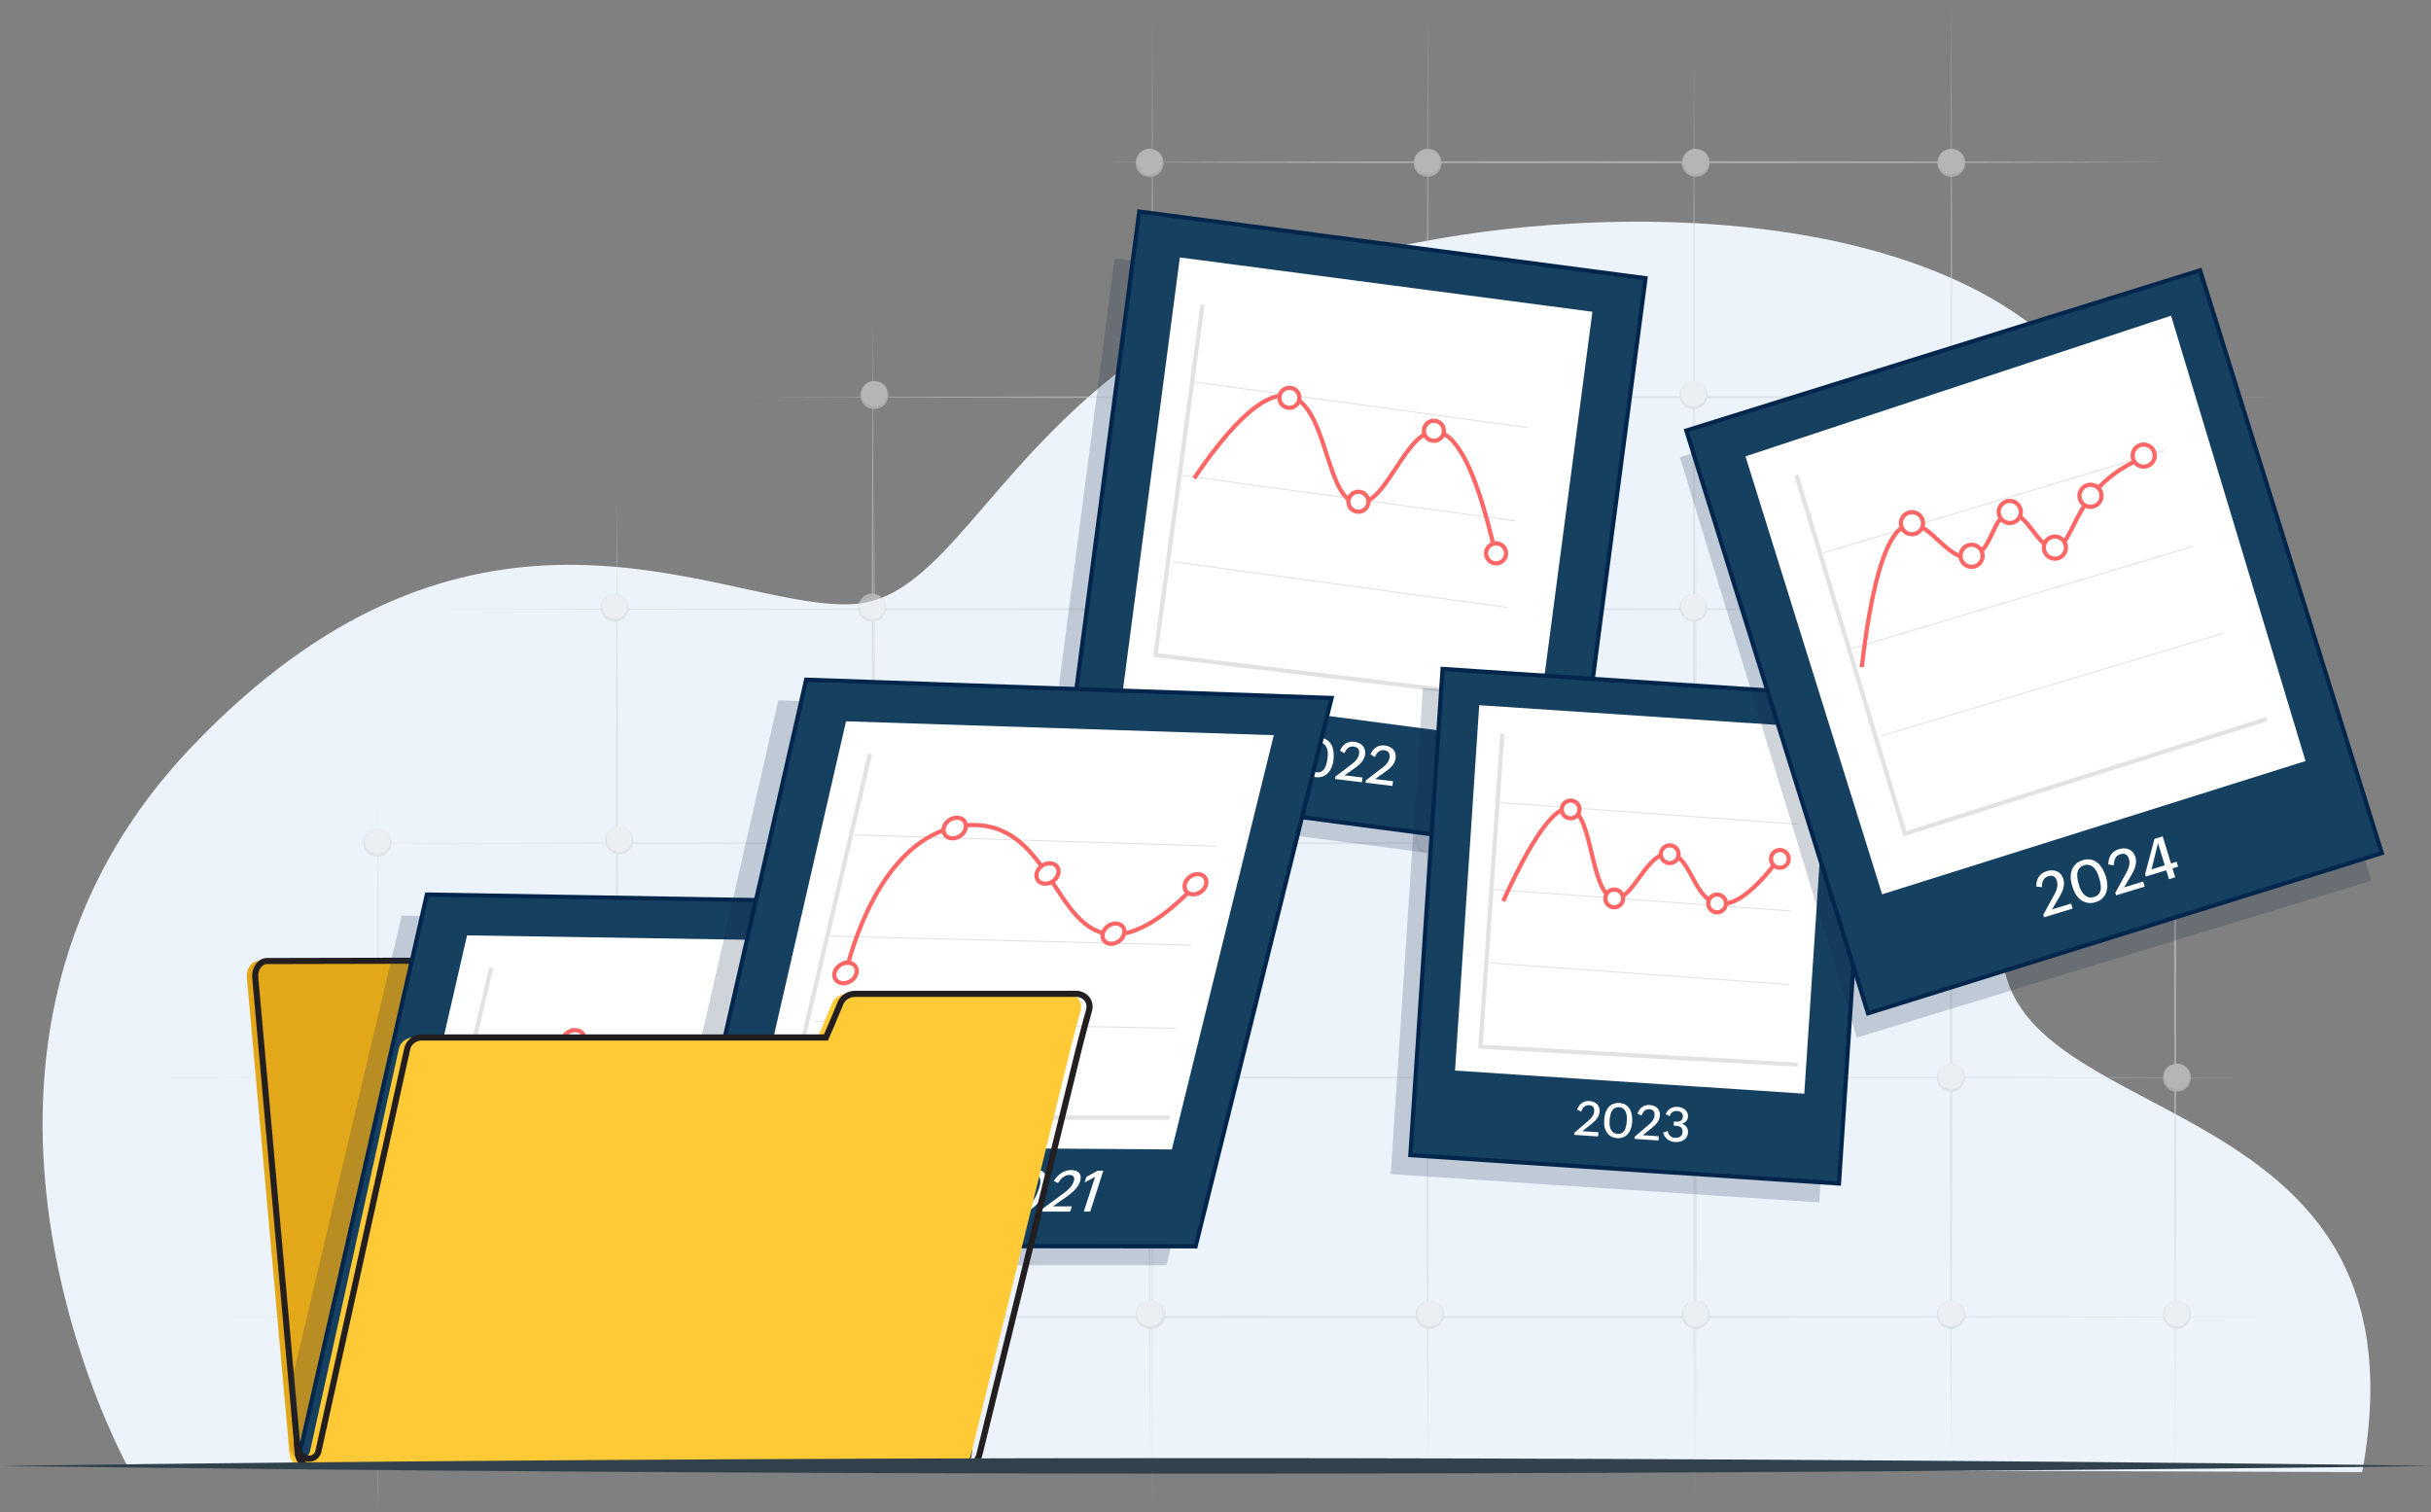 <svg width="598" height="372" viewBox="0 0 598 372" fill="none" xmlns="http://www.w3.org/2000/svg">
<rect x="0" y="0" width="598" height="372" fill="#808080" stroke="none"/>
<path fill-rule="evenodd" clip-rule="evenodd" d="M581.103 361.795C581.082 361.908 581.062 362.022 581.041 362.135L571.948 362.104L431.01 361.63L338.01 361.321H335.175L328.629 361.29L243.546 361.001L108.309 360.548L83.402 360.465L76.784 360.445H74.474H74.103H73.34L47.505 360.352L40.309 360.331H39.526L35.319 360.311H32.433L31.165 360.3C31.165 360.3 31.113 360.197 31 360.001C30.969 359.929 30.918 359.857 30.876 359.764C30.804 359.63 30.722 359.475 30.629 359.29C30.598 359.228 30.567 359.156 30.526 359.094C30.402 358.847 30.258 358.568 30.103 358.249C29.907 357.867 29.691 357.424 29.454 356.929C28.567 355.094 27.381 352.558 26.041 349.403C25.598 348.372 25.144 347.269 24.67 346.104C24.485 345.64 24.299 345.166 24.103 344.682C23.918 344.207 23.732 343.733 23.546 343.249C23.546 343.228 23.536 343.218 23.526 343.197C23.402 342.867 23.268 342.527 23.134 342.176C23 341.826 22.866 341.465 22.732 341.104C22.041 339.238 21.33 337.259 20.629 335.166C20.608 335.115 20.588 335.053 20.577 335.001C20.113 333.63 19.66 332.218 19.196 330.764C18.948 329.96 18.701 329.156 18.454 328.331C18.443 328.28 18.423 328.228 18.412 328.176C18.299 327.805 18.196 327.444 18.082 327.073C17.99 326.764 17.897 326.455 17.814 326.135C17.629 325.486 17.443 324.836 17.258 324.176C17.021 323.331 16.794 322.465 16.567 321.599C16.258 320.414 15.959 319.218 15.66 317.991C15.567 317.62 15.485 317.259 15.392 316.888C15.134 315.785 14.876 314.661 14.629 313.527C14.546 313.166 14.474 312.795 14.392 312.434C14.34 312.207 14.299 311.981 14.247 311.754C13.876 309.96 13.515 308.135 13.185 306.28C12.825 304.228 12.485 302.146 12.185 300.022C11.907 298.063 11.66 296.073 11.443 294.053C11.237 292.146 11.062 290.218 10.918 288.269C10.577 283.713 10.423 279.022 10.495 274.249C10.608 265.939 11.402 257.372 13.113 248.692C13.175 248.372 13.237 248.063 13.299 247.743C13.722 245.682 14.196 243.609 14.722 241.537C15.124 239.96 15.557 238.372 16.031 236.795C16.371 235.651 16.732 234.506 17.103 233.352C17.948 230.754 18.897 228.156 19.938 225.558C20.227 224.836 20.515 224.125 20.825 223.403C26.485 210.012 34.825 196.754 46.701 184.207C46.928 183.97 47.144 183.743 47.371 183.506C53.268 177.331 59.082 171.97 64.835 167.3C65.041 167.125 65.258 166.96 65.464 166.785C128.526 116.104 181.835 150.496 210.113 148.589C215.68 148.218 220.567 145.795 225.371 141.95C234.175 134.919 242.691 123.125 254.577 110.475C272.392 91.506 297.763 70.589 342.99 60.816C398.948 48.723 475.814 52.115 509.072 88.465C529.185 110.455 533.35 144.506 507.258 194.486C505.67 197.527 503.969 200.62 502.165 203.785C500.639 206.434 499.309 208.97 498.175 211.383C495.309 217.455 493.608 222.816 492.887 227.579C491.165 239.042 495.124 247.166 502.206 253.847C504.124 255.651 506.268 257.352 508.598 258.991C508.742 259.094 508.897 259.197 509.041 259.3C517.32 265.032 527.783 269.96 538.216 275.733C543.969 278.919 549.722 282.362 555.093 286.352C560.082 290.053 564.732 294.218 568.763 299.073C571.392 302.238 573.763 305.702 575.763 309.517C575.876 309.733 575.99 309.95 576.103 310.166C578.701 315.249 580.68 320.95 581.856 327.414C581.917 327.743 581.969 328.073 582.031 328.403C583.598 337.795 583.495 348.774 581.134 361.774" fill="#ECF3FA"/>
<g opacity="0.5">
<path d="M214.67 356.032C214.299 266.981 214.299 167.084 214.67 78.032C215.041 167.084 215.041 266.981 214.67 356.032Z" fill="#D0D3D5"/>
<path d="M283.464 370.383C283.113 255.682 283.113 118.991 283.464 4.29C283.814 118.991 283.814 255.682 283.464 370.383Z" fill="#D0D3D5"/>
<path d="M351.186 358.785C350.835 247.713 350.835 115.352 351.186 4.29C351.536 115.362 351.536 247.723 351.186 358.785Z" fill="#D0D3D5"/>
<path d="M416.701 369.249C416.35 258.177 416.35 125.816 416.701 14.754C417.051 125.826 417.051 258.187 416.701 369.249Z" fill="#D0D3D5"/>
<path d="M480.01 354.929C479.66 243.857 479.66 111.496 480.01 0.434C480.361 111.506 480.361 243.867 480.01 354.929Z" fill="#D0D3D5"/>
<path d="M535.072 364.878C534.701 273.001 534.701 169.939 535.072 78.073C535.443 169.95 535.443 273.012 535.072 364.878Z" fill="#D0D3D5"/>
<path d="M102.495 149.888C242.567 149.537 409.485 149.537 549.546 149.888C409.474 150.238 242.557 150.238 102.495 149.888Z" fill="#D0D3D5"/>
<path d="M185.629 97.713C303.969 97.362 444.979 97.362 563.309 97.713C444.969 98.063 303.959 98.063 185.629 97.713Z" fill="#D0D3D5"/>
<path d="M270.144 39.908C355.01 39.537 450.206 39.537 535.072 39.908C450.206 40.28 355.01 40.28 270.144 39.908Z" fill="#D0D3D5"/>
<path d="M78.268 207.414C230.588 207.063 412.103 207.063 564.412 207.414C412.093 207.764 230.577 207.764 78.268 207.414Z" fill="#D0D3D5"/>
<path d="M26 265.063C175.928 264.805 406.278 264.692 554.474 265.063C406.918 265.434 175.237 265.321 26 265.063Z" fill="#D0D3D5"/>
<path d="M45.794 323.97C209.144 323.62 403.804 323.62 567.134 323.97C403.783 324.321 209.124 324.321 45.794 323.97Z" fill="#D0D3D5"/>
<path d="M151.773 359.372C151.402 283.362 151.402 198.094 151.773 122.084C152.144 198.094 152.144 283.362 151.773 359.372Z" fill="#D0D3D5"/>
<path d="M93 371.486C92.629 315.754 92.629 253.238 93 197.506C93.371 253.238 93.371 315.754 93 371.486Z" fill="#D0D3D5"/>
<path d="M92.856 268.249C94.678 268.249 96.155 266.772 96.155 264.95C96.155 263.128 94.678 261.651 92.856 261.651C91.034 261.651 89.557 263.128 89.557 264.95C89.557 266.772 91.034 268.249 92.856 268.249Z" fill="#E9E9E9"/>
<path d="M92.856 261.651C97.381 261.764 97.464 268.403 92.856 268.558C88.237 268.403 88.33 261.764 92.856 261.651ZM92.856 261.651C88.639 261.795 88.732 267.857 92.856 267.96C96.979 267.857 97.072 261.805 92.856 261.651Z" fill="#D0D3D5"/>
<path d="M152.32 209.888C154.141 209.888 155.618 208.411 155.618 206.589C155.618 204.767 154.141 203.29 152.32 203.29C150.498 203.29 149.021 204.767 149.021 206.589C149.021 208.411 150.498 209.888 152.32 209.888Z" fill="#E9E9E9"/>
<path d="M152.32 203.29C156.845 203.403 156.928 210.043 152.32 210.197C147.701 210.043 147.794 203.403 152.32 203.29ZM152.32 203.29C148.103 203.434 148.196 209.496 152.32 209.599C156.443 209.496 156.536 203.445 152.32 203.29Z" fill="#D0D3D5"/>
<path d="M92.856 210.445C94.678 210.445 96.155 208.968 96.155 207.146C96.155 205.324 94.678 203.847 92.856 203.847C91.034 203.847 89.557 205.324 89.557 207.146C89.557 208.968 91.034 210.445 92.856 210.445Z" fill="#E9E9E9"/>
<path d="M92.856 203.836C97.381 203.95 97.464 210.589 92.856 210.744C88.237 210.589 88.33 203.95 92.856 203.836ZM92.856 203.836C88.639 203.981 88.732 210.043 92.856 210.146C96.979 210.043 97.072 203.991 92.856 203.836Z" fill="#D0D3D5"/>
<path d="M151.216 152.63C153.038 152.63 154.515 151.153 154.515 149.331C154.515 147.509 153.038 146.032 151.216 146.032C149.395 146.032 147.918 147.509 147.918 149.331C147.918 151.153 149.395 152.63 151.216 152.63Z" fill="#E9E9E9"/>
<path d="M151.216 146.032C155.742 146.146 155.825 152.785 151.216 152.939C146.598 152.785 146.691 146.146 151.216 146.032ZM151.216 146.032C147 146.177 147.093 152.238 151.216 152.341C155.34 152.238 155.433 146.187 151.216 146.032Z" fill="#D0D3D5"/>
<path d="M215.082 100.331C216.904 100.331 218.381 98.854 218.381 97.032C218.381 95.21 216.904 93.733 215.082 93.733C213.26 93.733 211.783 95.21 211.783 97.032C211.783 98.854 213.26 100.331 215.082 100.331Z" fill="#E9E9E9"/>
<path d="M215.082 93.723C219.608 93.836 219.691 100.475 215.082 100.63C210.464 100.475 210.557 93.836 215.082 93.723ZM215.082 93.723C210.866 93.867 210.959 99.929 215.082 100.032C219.206 99.929 219.299 93.877 215.082 93.723Z" fill="#D0D3D5"/>
<path d="M151.773 268.249C153.595 268.249 155.072 266.772 155.072 264.95C155.072 263.128 153.595 261.651 151.773 261.651C149.951 261.651 148.474 263.128 148.474 264.95C148.474 266.772 149.951 268.249 151.773 268.249Z" fill="#E9E9E9"/>
<path d="M151.773 261.651C156.299 261.764 156.381 268.403 151.773 268.558C147.155 268.403 147.247 261.764 151.773 261.651ZM151.773 261.651C147.557 261.795 147.649 267.857 151.773 267.96C155.897 267.857 155.99 261.805 151.773 261.651Z" fill="#D0D3D5"/>
<path d="M215.082 327.156C216.904 327.156 218.381 325.679 218.381 323.857C218.381 322.035 216.904 320.558 215.082 320.558C213.26 320.558 211.783 322.035 211.783 323.857C211.783 325.679 213.26 327.156 215.082 327.156Z" fill="#E9E9E9"/>
<path d="M215.082 320.558C219.608 320.671 219.691 327.311 215.082 327.465C210.464 327.311 210.557 320.671 215.082 320.558ZM215.082 320.558C210.866 320.702 210.959 326.764 215.082 326.867C219.206 326.764 219.299 320.713 215.082 320.558Z" fill="#D0D3D5"/>
<path d="M283.35 326.609C285.172 326.609 286.649 325.132 286.649 323.311C286.649 321.489 285.172 320.012 283.35 320.012C281.528 320.012 280.051 321.489 280.051 323.311C280.051 325.132 281.528 326.609 283.35 326.609Z" fill="#E9E9E9"/>
<path d="M283.351 320.001C287.876 320.115 287.959 326.754 283.351 326.908C278.732 326.754 278.825 320.115 283.351 320.001ZM283.351 320.001C279.134 320.146 279.227 326.207 283.351 326.311C287.474 326.207 287.567 320.156 283.351 320.001Z" fill="#D0D3D5"/>
<path d="M351.619 326.609C353.441 326.609 354.917 325.132 354.917 323.311C354.917 321.489 353.441 320.012 351.619 320.012C349.797 320.012 348.32 321.489 348.32 323.311C348.32 325.132 349.797 326.609 351.619 326.609Z" fill="#E9E9E9"/>
<path d="M351.619 320.001C356.144 320.115 356.227 326.754 351.619 326.908C347 326.754 347.093 320.115 351.619 320.001ZM351.619 320.001C347.402 320.146 347.495 326.207 351.619 326.311C355.742 326.207 355.835 320.156 351.619 320.001Z" fill="#D0D3D5"/>
<path d="M417.144 326.609C418.966 326.609 420.443 325.132 420.443 323.311C420.443 321.489 418.966 320.012 417.144 320.012C415.322 320.012 413.845 321.489 413.845 323.311C413.845 325.132 415.322 326.609 417.144 326.609Z" fill="#E9E9E9"/>
<path d="M417.144 320.001C421.67 320.115 421.753 326.754 417.144 326.908C412.526 326.754 412.619 320.115 417.144 320.001ZM417.144 320.001C412.928 320.146 413.021 326.207 417.144 326.311C421.268 326.207 421.361 320.156 417.144 320.001Z" fill="#D0D3D5"/>
<path d="M479.907 326.609C481.729 326.609 483.206 325.132 483.206 323.311C483.206 321.489 481.729 320.012 479.907 320.012C478.085 320.012 476.608 321.489 476.608 323.311C476.608 325.132 478.085 326.609 479.907 326.609Z" fill="#E9E9E9"/>
<path d="M479.907 320.001C484.433 320.115 484.515 326.754 479.907 326.908C475.289 326.754 475.381 320.115 479.907 320.001ZM479.907 320.001C475.691 320.146 475.783 326.207 479.907 326.311C484.031 326.207 484.124 320.156 479.907 320.001Z" fill="#D0D3D5"/>
<path d="M535.505 268.249C537.327 268.249 538.804 266.772 538.804 264.95C538.804 263.128 537.327 261.651 535.505 261.651C533.683 261.651 532.206 263.128 532.206 264.95C532.206 266.772 533.683 268.249 535.505 268.249Z" fill="#E9E9E9"/>
<path d="M535.505 261.651C540.031 261.764 540.113 268.403 535.505 268.558C530.887 268.403 530.979 261.764 535.505 261.651ZM535.505 261.651C531.289 261.795 531.381 267.857 535.505 267.96C539.629 267.857 539.722 261.805 535.505 261.651Z" fill="#D0D3D5"/>
<path d="M535.505 326.609C537.327 326.609 538.804 325.132 538.804 323.311C538.804 321.489 537.327 320.012 535.505 320.012C533.683 320.012 532.206 321.489 532.206 323.311C532.206 325.132 533.683 326.609 535.505 326.609Z" fill="#E9E9E9"/>
<path d="M535.505 320.001C540.031 320.115 540.113 326.754 535.505 326.908C530.887 326.754 530.979 320.115 535.505 320.001ZM535.505 320.001C531.289 320.146 531.381 326.207 535.505 326.311C539.629 326.207 539.722 320.156 535.505 320.001Z" fill="#D0D3D5"/>
<path d="M535.072 210.352C536.894 210.352 538.371 208.875 538.371 207.053C538.371 205.231 536.894 203.754 535.072 203.754C533.25 203.754 531.773 205.231 531.773 207.053C531.773 208.875 533.25 210.352 535.072 210.352Z" fill="#E9E9E9"/>
<path d="M535.072 203.754C539.598 203.867 539.68 210.506 535.072 210.661C530.453 210.506 530.546 203.867 535.072 203.754ZM535.072 203.754C530.856 203.898 530.948 209.96 535.072 210.063C539.196 209.96 539.289 203.908 535.072 203.754Z" fill="#D0D3D5"/>
<path d="M535.505 153.187C537.327 153.187 538.804 151.71 538.804 149.888C538.804 148.066 537.327 146.589 535.505 146.589C533.683 146.589 532.206 148.066 532.206 149.888C532.206 151.71 533.683 153.187 535.505 153.187Z" fill="#E9E9E9"/>
<path d="M535.505 146.579C540.031 146.692 540.113 153.331 535.505 153.486C530.887 153.331 530.979 146.692 535.505 146.579ZM535.505 146.579C531.289 146.723 531.381 152.785 535.505 152.888C539.629 152.785 539.722 146.733 535.505 146.579Z" fill="#D0D3D5"/>
<path d="M535.505 101.434C537.327 101.434 538.804 99.957 538.804 98.135C538.804 96.313 537.327 94.836 535.505 94.836C533.683 94.836 532.206 96.313 532.206 98.135C532.206 99.957 533.683 101.434 535.505 101.434Z" fill="#E9E9E9"/>
<path d="M535.505 94.826C540.031 94.939 540.113 101.579 535.505 101.733C530.887 101.579 530.979 94.939 535.505 94.826ZM535.505 94.826C531.289 94.97 531.381 101.032 535.505 101.135C539.629 101.032 539.722 94.981 535.505 94.826Z" fill="#D0D3D5"/>
<path d="M480.464 100.331C482.286 100.331 483.763 98.854 483.763 97.032C483.763 95.21 482.286 93.733 480.464 93.733C478.642 93.733 477.165 95.21 477.165 97.032C477.165 98.854 478.642 100.331 480.464 100.331Z" fill="#E9E9E9"/>
<path d="M480.464 93.723C484.99 93.836 485.072 100.475 480.464 100.63C475.845 100.475 475.938 93.836 480.464 93.723ZM480.464 93.723C476.247 93.867 476.34 99.929 480.464 100.032C484.588 99.929 484.68 93.877 480.464 93.723Z" fill="#D0D3D5"/>
<path d="M416.588 100.331C418.41 100.331 419.887 98.854 419.887 97.032C419.887 95.21 418.41 93.733 416.588 93.733C414.766 93.733 413.289 95.21 413.289 97.032C413.289 98.854 414.766 100.331 416.588 100.331Z" fill="#E9E9E9"/>
<path d="M416.588 93.723C421.113 93.836 421.196 100.475 416.588 100.63C411.969 100.475 412.062 93.836 416.588 93.723ZM416.588 93.723C412.371 93.867 412.464 99.929 416.588 100.032C420.711 99.929 420.804 93.877 416.588 93.723Z" fill="#D0D3D5"/>
<path d="M351.732 101.434C353.554 101.434 355.031 99.957 355.031 98.135C355.031 96.313 353.554 94.836 351.732 94.836C349.91 94.836 348.433 96.313 348.433 98.135C348.433 99.957 349.91 101.434 351.732 101.434Z" fill="#E9E9E9"/>
<path d="M351.732 94.826C356.258 94.939 356.34 101.579 351.732 101.733C347.113 101.579 347.206 94.939 351.732 94.826ZM351.732 94.826C347.515 94.97 347.608 101.032 351.732 101.135C355.856 101.032 355.948 94.981 351.732 94.826Z" fill="#D0D3D5"/>
<path d="M282.804 101.434C284.626 101.434 286.103 99.957 286.103 98.135C286.103 96.313 284.626 94.836 282.804 94.836C280.982 94.836 279.505 96.313 279.505 98.135C279.505 99.957 280.982 101.434 282.804 101.434Z" fill="#E9E9E9"/>
<path d="M282.804 94.826C287.33 94.939 287.412 101.579 282.804 101.733C278.186 101.579 278.278 94.939 282.804 94.826ZM282.804 94.826C278.588 94.97 278.68 101.032 282.804 101.135C286.928 101.032 287.021 94.981 282.804 94.826Z" fill="#D0D3D5"/>
<path d="M282.804 43.207C284.626 43.207 286.103 41.73 286.103 39.908C286.103 38.087 284.626 36.609 282.804 36.609C280.982 36.609 279.505 38.087 279.505 39.908C279.505 41.73 280.982 43.207 282.804 43.207Z" fill="#E9E9E9"/>
<path d="M282.804 36.599C287.33 36.713 287.412 43.352 282.804 43.506C278.186 43.352 278.278 36.713 282.804 36.599ZM282.804 36.599C278.588 36.743 278.68 42.805 282.804 42.908C286.928 42.805 287.021 36.754 282.804 36.599Z" fill="#D0D3D5"/>
<path d="M351.185 43.207C353.007 43.207 354.484 41.73 354.484 39.908C354.484 38.087 353.007 36.609 351.185 36.609C349.363 36.609 347.886 38.087 347.886 39.908C347.886 41.73 349.363 43.207 351.185 43.207Z" fill="#E9E9E9"/>
<path d="M351.185 36.599C355.711 36.713 355.794 43.352 351.185 43.506C346.567 43.352 346.66 36.713 351.185 36.599ZM351.185 36.599C346.969 36.743 347.062 42.805 351.185 42.908C355.309 42.805 355.402 36.754 351.185 36.599Z" fill="#D0D3D5"/>
<path d="M417.144 43.207C418.966 43.207 420.443 41.73 420.443 39.908C420.443 38.087 418.966 36.609 417.144 36.609C415.322 36.609 413.845 38.087 413.845 39.908C413.845 41.73 415.322 43.207 417.144 43.207Z" fill="#E9E9E9"/>
<path d="M417.144 36.599C421.67 36.713 421.753 43.352 417.144 43.506C412.526 43.352 412.619 36.713 417.144 36.599ZM417.144 36.599C412.928 36.743 413.021 42.805 417.144 42.908C421.268 42.805 421.361 36.754 417.144 36.599Z" fill="#D0D3D5"/>
<path d="M480.01 43.207C481.832 43.207 483.309 41.73 483.309 39.908C483.309 38.087 481.832 36.609 480.01 36.609C478.188 36.609 476.711 38.087 476.711 39.908C476.711 41.73 478.188 43.207 480.01 43.207Z" fill="#E9E9E9"/>
<path d="M480.01 36.599C484.536 36.713 484.619 43.352 480.01 43.506C475.392 43.352 475.484 36.713 480.01 36.599ZM480.01 36.599C475.794 36.743 475.887 42.805 480.01 42.908C484.134 42.805 484.227 36.754 480.01 36.599Z" fill="#D0D3D5"/>
<path d="M151.773 326.609C153.595 326.609 155.072 325.132 155.072 323.311C155.072 321.489 153.595 320.012 151.773 320.012C149.951 320.012 148.474 321.489 148.474 323.311C148.474 325.132 149.951 326.609 151.773 326.609Z" fill="#E9E9E9"/>
<path d="M151.773 320.001C156.299 320.115 156.381 326.754 151.773 326.908C147.155 326.754 147.247 320.115 151.773 320.001ZM151.773 320.001C147.557 320.146 147.649 326.207 151.773 326.311C155.897 326.207 155.99 320.156 151.773 320.001Z" fill="#D0D3D5"/>
<path d="M215.082 359.372C214.711 283.362 214.711 198.094 215.082 122.084C215.454 198.094 215.454 283.362 215.082 359.372Z" fill="#D0D3D5"/>
<path d="M215.639 209.888C217.461 209.888 218.938 208.411 218.938 206.589C218.938 204.767 217.461 203.29 215.639 203.29C213.817 203.29 212.34 204.767 212.34 206.589C212.34 208.411 213.817 209.888 215.639 209.888Z" fill="#E9E9E9"/>
<path d="M215.639 203.29C220.165 203.403 220.247 210.043 215.639 210.197C211.021 210.043 211.113 203.403 215.639 203.29ZM215.639 203.29C211.423 203.434 211.515 209.496 215.639 209.599C219.763 209.496 219.856 203.445 215.639 203.29Z" fill="#D0D3D5"/>
<path d="M214.536 152.63C216.358 152.63 217.835 151.153 217.835 149.331C217.835 147.509 216.358 146.032 214.536 146.032C212.714 146.032 211.237 147.509 211.237 149.331C211.237 151.153 212.714 152.63 214.536 152.63Z" fill="#E9E9E9"/>
<path d="M214.536 146.032C219.062 146.146 219.144 152.785 214.536 152.939C209.917 152.785 210.01 146.146 214.536 146.032ZM214.536 146.032C210.32 146.177 210.412 152.238 214.536 152.341C218.66 152.238 218.753 146.187 214.536 146.032Z" fill="#D0D3D5"/>
<path d="M215.082 268.249C216.904 268.249 218.381 266.772 218.381 264.95C218.381 263.128 216.904 261.651 215.082 261.651C213.26 261.651 211.783 263.128 211.783 264.95C211.783 266.772 213.26 268.249 215.082 268.249Z" fill="#E9E9E9"/>
<path d="M215.082 261.651C219.608 261.764 219.691 268.403 215.082 268.558C210.464 268.403 210.557 261.764 215.082 261.651ZM215.082 261.651C210.866 261.795 210.959 267.857 215.082 267.96C219.206 267.857 219.299 261.805 215.082 261.651Z" fill="#D0D3D5"/>
<path d="M215.082 326.609C216.904 326.609 218.381 325.132 218.381 323.311C218.381 321.489 216.904 320.012 215.082 320.012C213.26 320.012 211.783 321.489 211.783 323.311C211.783 325.132 213.26 326.609 215.082 326.609Z" fill="#E9E9E9"/>
<path d="M215.082 320.001C219.608 320.115 219.691 326.754 215.082 326.908C210.464 326.754 210.557 320.115 215.082 320.001ZM215.082 320.001C210.866 320.146 210.959 326.207 215.082 326.311C219.206 326.207 219.299 320.156 215.082 320.001Z" fill="#D0D3D5"/>
<path d="M282.804 359.372C282.433 283.362 282.433 198.094 282.804 122.084C283.175 198.094 283.175 283.362 282.804 359.372Z" fill="#D0D3D5"/>
<path d="M283.361 209.888C285.183 209.888 286.66 208.411 286.66 206.589C286.66 204.767 285.183 203.29 283.361 203.29C281.539 203.29 280.062 204.767 280.062 206.589C280.062 208.411 281.539 209.888 283.361 209.888Z" fill="#E9E9E9"/>
<path d="M283.361 203.29C287.887 203.403 287.969 210.043 283.361 210.197C278.742 210.043 278.835 203.403 283.361 203.29ZM283.361 203.29C279.144 203.434 279.237 209.496 283.361 209.599C287.484 209.496 287.577 203.445 283.361 203.29Z" fill="#D0D3D5"/>
<path d="M282.258 152.63C284.08 152.63 285.557 151.153 285.557 149.331C285.557 147.509 284.08 146.032 282.258 146.032C280.436 146.032 278.959 147.509 278.959 149.331C278.959 151.153 280.436 152.63 282.258 152.63Z" fill="#E9E9E9"/>
<path d="M282.258 146.032C286.783 146.146 286.866 152.785 282.258 152.939C277.639 152.785 277.732 146.146 282.258 146.032ZM282.258 146.032C278.041 146.177 278.134 152.238 282.258 152.341C286.381 152.238 286.474 146.187 282.258 146.032Z" fill="#D0D3D5"/>
<path d="M282.804 268.249C284.626 268.249 286.103 266.772 286.103 264.95C286.103 263.128 284.626 261.651 282.804 261.651C280.982 261.651 279.505 263.128 279.505 264.95C279.505 266.772 280.982 268.249 282.804 268.249Z" fill="#E9E9E9"/>
<path d="M282.804 261.651C287.33 261.764 287.412 268.403 282.804 268.558C278.186 268.403 278.278 261.764 282.804 261.651ZM282.804 261.651C278.588 261.795 278.68 267.857 282.804 267.96C286.928 267.857 287.021 261.805 282.804 261.651Z" fill="#D0D3D5"/>
<path d="M282.804 326.609C284.626 326.609 286.103 325.132 286.103 323.311C286.103 321.489 284.626 320.012 282.804 320.012C280.982 320.012 279.505 321.489 279.505 323.311C279.505 325.132 280.982 326.609 282.804 326.609Z" fill="#E9E9E9"/>
<path d="M282.804 320.001C287.33 320.115 287.412 326.754 282.804 326.908C278.186 326.754 278.278 320.115 282.804 320.001ZM282.804 320.001C278.588 320.146 278.68 326.207 282.804 326.311C286.928 326.207 287.021 320.156 282.804 320.001Z" fill="#D0D3D5"/>
<path d="M351.186 359.372C350.814 283.362 350.814 198.094 351.186 122.084C351.557 198.094 351.557 283.362 351.186 359.372Z" fill="#D0D3D5"/>
<path d="M351.732 209.888C353.554 209.888 355.031 208.411 355.031 206.589C355.031 204.767 353.554 203.29 351.732 203.29C349.91 203.29 348.433 204.767 348.433 206.589C348.433 208.411 349.91 209.888 351.732 209.888Z" fill="#E9E9E9"/>
<path d="M351.732 203.29C356.258 203.403 356.34 210.043 351.732 210.197C347.113 210.043 347.206 203.403 351.732 203.29ZM351.732 203.29C347.515 203.434 347.608 209.496 351.732 209.599C355.856 209.496 355.948 203.445 351.732 203.29Z" fill="#D0D3D5"/>
<path d="M351.732 152.63C353.554 152.63 355.031 151.153 355.031 149.331C355.031 147.509 353.554 146.032 351.732 146.032C349.91 146.032 348.433 147.509 348.433 149.331C348.433 151.153 349.91 152.63 351.732 152.63Z" fill="#E9E9E9"/>
<path d="M351.732 146.032C356.258 146.146 356.34 152.785 351.732 152.939C347.113 152.785 347.206 146.146 351.732 146.032ZM351.732 146.032C347.515 146.177 347.608 152.238 351.732 152.341C355.856 152.238 355.948 146.187 351.732 146.032Z" fill="#D0D3D5"/>
<path d="M351.732 268.249C353.554 268.249 355.031 266.772 355.031 264.95C355.031 263.128 353.554 261.651 351.732 261.651C349.91 261.651 348.433 263.128 348.433 264.95C348.433 266.772 349.91 268.249 351.732 268.249Z" fill="#E9E9E9"/>
<path d="M351.732 261.651C356.258 261.764 356.34 268.403 351.732 268.558C347.113 268.403 347.206 261.764 351.732 261.651ZM351.732 261.651C347.515 261.795 347.608 267.857 351.732 267.96C355.856 267.857 355.948 261.805 351.732 261.651Z" fill="#D0D3D5"/>
<path d="M351.732 326.609C353.554 326.609 355.031 325.132 355.031 323.311C355.031 321.489 353.554 320.012 351.732 320.012C349.91 320.012 348.433 321.489 348.433 323.311C348.433 325.132 349.91 326.609 351.732 326.609Z" fill="#E9E9E9"/>
<path d="M351.732 320.001C356.258 320.115 356.34 326.754 351.732 326.908C347.113 326.754 347.206 320.115 351.732 320.001ZM351.732 320.001C347.515 320.146 347.608 326.207 351.732 326.311C355.856 326.207 355.948 320.156 351.732 320.001Z" fill="#D0D3D5"/>
<path d="M417.144 359.372C416.773 283.362 416.773 198.094 417.144 122.084C417.515 198.094 417.515 283.362 417.144 359.372Z" fill="#D0D3D5"/>
<path d="M417.691 209.888C419.513 209.888 420.99 208.411 420.99 206.589C420.99 204.767 419.513 203.29 417.691 203.29C415.869 203.29 414.392 204.767 414.392 206.589C414.392 208.411 415.869 209.888 417.691 209.888Z" fill="#E9E9E9"/>
<path d="M417.691 203.29C422.216 203.403 422.299 210.043 417.691 210.197C413.072 210.043 413.165 203.403 417.691 203.29ZM417.691 203.29C413.474 203.434 413.567 209.496 417.691 209.599C421.814 209.496 421.907 203.445 417.691 203.29Z" fill="#D0D3D5"/>
<path d="M416.588 152.63C418.41 152.63 419.887 151.153 419.887 149.331C419.887 147.509 418.41 146.032 416.588 146.032C414.766 146.032 413.289 147.509 413.289 149.331C413.289 151.153 414.766 152.63 416.588 152.63Z" fill="#E9E9E9"/>
<path d="M416.588 146.032C421.113 146.146 421.196 152.785 416.588 152.939C411.969 152.785 412.062 146.146 416.588 146.032ZM416.588 146.032C412.371 146.177 412.464 152.238 416.588 152.341C420.711 152.238 420.804 146.187 416.588 146.032Z" fill="#D0D3D5"/>
<path d="M417.144 268.249C418.966 268.249 420.443 266.772 420.443 264.95C420.443 263.128 418.966 261.651 417.144 261.651C415.322 261.651 413.845 263.128 413.845 264.95C413.845 266.772 415.322 268.249 417.144 268.249Z" fill="#E9E9E9"/>
<path d="M417.144 261.651C421.67 261.764 421.753 268.403 417.144 268.558C412.526 268.403 412.619 261.764 417.144 261.651ZM417.144 261.651C412.928 261.795 413.021 267.857 417.144 267.96C421.268 267.857 421.361 261.805 417.144 261.651Z" fill="#D0D3D5"/>
<path d="M417.144 326.609C418.966 326.609 420.443 325.132 420.443 323.311C420.443 321.489 418.966 320.012 417.144 320.012C415.322 320.012 413.845 321.489 413.845 323.311C413.845 325.132 415.322 326.609 417.144 326.609Z" fill="#E9E9E9"/>
<path d="M417.144 320.001C421.67 320.115 421.753 326.754 417.144 326.908C412.526 326.754 412.619 320.115 417.144 320.001ZM417.144 320.001C412.928 320.146 413.021 326.207 417.144 326.311C421.268 326.207 421.361 320.156 417.144 320.001Z" fill="#D0D3D5"/>
<path d="M479.907 359.372C479.536 283.362 479.536 198.094 479.907 122.084C480.278 198.094 480.278 283.362 479.907 359.372Z" fill="#D0D3D5"/>
<path d="M480.464 209.888C482.286 209.888 483.763 208.411 483.763 206.589C483.763 204.767 482.286 203.29 480.464 203.29C478.642 203.29 477.165 204.767 477.165 206.589C477.165 208.411 478.642 209.888 480.464 209.888Z" fill="#E9E9E9"/>
<path d="M480.464 203.29C484.99 203.403 485.072 210.043 480.464 210.197C475.845 210.043 475.938 203.403 480.464 203.29ZM480.464 203.29C476.247 203.434 476.34 209.496 480.464 209.599C484.588 209.496 484.68 203.445 480.464 203.29Z" fill="#D0D3D5"/>
<path d="M480.453 152.63C482.275 152.63 483.752 151.153 483.752 149.331C483.752 147.509 482.275 146.032 480.453 146.032C478.631 146.032 477.154 147.509 477.154 149.331C477.154 151.153 478.631 152.63 480.453 152.63Z" fill="#E9E9E9"/>
<path d="M480.454 146.032C484.979 146.146 485.062 152.785 480.454 152.939C475.835 152.785 475.928 146.146 480.454 146.032ZM480.454 146.032C476.237 146.177 476.33 152.238 480.454 152.341C484.577 152.238 484.67 146.187 480.454 146.032Z" fill="#D0D3D5"/>
<path d="M479.907 268.249C481.729 268.249 483.206 266.772 483.206 264.95C483.206 263.128 481.729 261.651 479.907 261.651C478.085 261.651 476.608 263.128 476.608 264.95C476.608 266.772 478.085 268.249 479.907 268.249Z" fill="#E9E9E9"/>
<path d="M479.907 261.651C484.433 261.764 484.515 268.403 479.907 268.558C475.289 268.403 475.381 261.764 479.907 261.651ZM479.907 261.651C475.691 261.795 475.783 267.857 479.907 267.96C484.031 267.857 484.124 261.805 479.907 261.651Z" fill="#D0D3D5"/>
<path d="M479.907 326.609C481.729 326.609 483.206 325.132 483.206 323.311C483.206 321.489 481.729 320.012 479.907 320.012C478.085 320.012 476.608 321.489 476.608 323.311C476.608 325.132 478.085 326.609 479.907 326.609Z" fill="#E9E9E9"/>
<path d="M479.907 320.001C484.433 320.115 484.515 326.754 479.907 326.908C475.289 326.754 475.381 320.115 479.907 320.001ZM479.907 320.001C475.691 320.146 475.783 326.207 479.907 326.311C484.031 326.207 484.124 320.156 479.907 320.001Z" fill="#D0D3D5"/>
<path d="M93.412 326.609C95.234 326.609 96.711 325.132 96.711 323.311C96.711 321.489 95.234 320.012 93.412 320.012C91.59 320.012 90.113 321.489 90.113 323.311C90.113 325.132 91.59 326.609 93.412 326.609Z" fill="#E9E9E9"/>
<path d="M93.412 320.001C97.938 320.115 98.021 326.754 93.412 326.908C88.794 326.754 88.886 320.115 93.412 320.001ZM93.412 320.001C89.196 320.146 89.289 326.207 93.412 326.311C97.536 326.207 97.629 320.156 93.412 320.001Z" fill="#D0D3D5"/>
</g>
<path d="M233.371 360.61H74.134C72.639 360.61 71.371 359.207 71.206 357.342L60.722 240.496C60.526 238.321 61.887 236.414 63.639 236.414L221.247 236.084C222.732 236.084 223.979 237.455 224.175 239.29L236.289 356.465C236.516 358.661 235.144 360.61 233.371 360.61Z" fill="#E2A81A"/>
<path d="M235.433 360.61H76.196C74.701 360.61 73.433 359.207 73.268 357.342L62.784 240.496C62.588 238.321 63.949 236.414 65.701 236.414L223.309 236.084C224.794 236.084 226.041 237.455 226.237 239.29L238.351 356.465C238.577 358.661 237.206 360.61 235.433 360.61Z" stroke="#231F20" stroke-width="1.5" stroke-miterlimit="10"/>
<path opacity="0.2" d="M274.176 63.534L256.727 197.516L380.966 213.696L398.415 79.714L274.176 63.534Z" fill="#0F2C4C"/>
<path d="M280.248 52.047L261.65 193.313L386.184 209.708L404.782 68.442L280.248 52.047Z" fill="#154060" stroke="#02254C" stroke-width="1.031"/>
<path d="M290.233 63.33L276.258 169.475L377.744 182.836L391.718 76.69L290.233 63.33Z" fill="white"/>
<path d="M295.814 74.96L284.227 161.145L371.68 171.733" stroke="#E2E2E2" stroke-width="1.031"/>
<path d="M288.711 138.207L370.753 149.424" stroke="#E2E2E2" stroke-width="0.258"/>
<path d="M372.794 128.156L290.753 116.939" stroke="#E2E2E2" stroke-width="0.258"/>
<path d="M293.784 93.97L375.825 105.197" stroke="#E2E2E2" stroke-width="0.258"/>
<path d="M293.742 117.661C306.062 99.547 313.144 96.352 317.443 97.516C326.588 100.001 326.093 122.867 333.845 123.785C340.99 124.62 345.67 105.826 353.134 106.166C357.464 106.362 362.629 113.022 367.897 136.341" stroke="#FF6666" stroke-width="1.031"/>
<path d="M317.175 100.331C318.536 100.331 319.639 99.228 319.639 97.867C319.639 96.506 318.536 95.403 317.175 95.403C315.815 95.403 314.711 96.506 314.711 97.867C314.711 99.228 315.815 100.331 317.175 100.331Z" fill="white" stroke="#FF6666" stroke-width="1.031"/>
<path d="M334.155 125.888C335.515 125.888 336.619 124.785 336.619 123.424C336.619 122.063 335.515 120.96 334.155 120.96C332.794 120.96 331.691 122.063 331.691 123.424C331.691 124.785 332.794 125.888 334.155 125.888Z" fill="white" stroke="#FF6666" stroke-width="1.031"/>
<path d="M370.413 136.705C370.732 135.382 369.919 134.051 368.596 133.731C367.273 133.412 365.942 134.226 365.623 135.548C365.303 136.871 366.117 138.202 367.44 138.522C368.763 138.841 370.094 138.028 370.413 136.705Z" fill="white" stroke="#FF6666" stroke-width="1.031"/>
<path d="M355.119 106.553C355.438 105.23 354.625 103.899 353.302 103.58C351.979 103.26 350.648 104.074 350.328 105.397C350.009 106.719 350.823 108.051 352.146 108.37C353.468 108.689 354.799 107.876 355.119 106.553Z" fill="white" stroke="#FF6666" stroke-width="1.031"/>
<path d="M314.116 188.719L318.523 189.254L318.382 190.417L311.778 189.616L311.849 189.034L315.933 185.904C316.776 185.279 317.545 184.454 317.677 183.362C317.8 182.348 317.329 181.746 316.321 181.624C315.152 181.482 314.473 182.317 314.061 183.284L312.983 182.661C313.601 181.136 314.821 180.262 316.488 180.464C318.194 180.671 319.379 181.765 319.162 183.555C318.992 184.957 317.958 185.966 316.865 186.758L314.116 188.719ZM324.862 191.151C324.485 191.23 324.071 191.239 323.625 191.185C321.842 190.968 320.668 189.783 320.341 188.052C320.183 187.239 320.257 186.416 320.355 185.608C320.453 184.8 320.677 184.034 321.045 183.384C321.766 182.088 323.008 181.255 324.791 181.472C327.731 181.828 328.319 184.496 328.014 187.01C327.769 189.025 326.748 190.79 324.862 191.151ZM322.955 189.739C323.182 189.865 323.461 189.945 323.784 189.984C325.981 190.251 326.373 187.991 326.574 186.337C326.759 184.812 326.511 182.86 324.65 182.635C322.466 182.37 321.99 184.613 321.788 186.28C321.627 187.605 321.785 189.119 322.955 189.739ZM330.76 190.739L335.167 191.274L335.026 192.437L328.422 191.636L328.493 191.054L332.577 187.924C333.42 187.299 334.189 186.474 334.322 185.382C334.445 184.368 333.974 183.766 332.966 183.644C331.796 183.502 331.118 184.338 330.705 185.304L329.627 184.681C330.245 183.156 331.466 182.282 333.133 182.484C334.838 182.691 336.023 183.786 335.806 185.575C335.636 186.977 334.602 187.986 333.51 188.778L330.76 190.739ZM338.269 191.65L342.675 192.185L342.534 193.348L335.931 192.547L336.001 191.965L340.085 188.835C340.928 188.21 341.697 187.385 341.83 186.293C341.953 185.279 341.482 184.677 340.474 184.555C339.304 184.413 338.626 185.249 338.214 186.215L337.135 185.592C337.753 184.068 338.974 183.193 340.641 183.395C342.347 183.602 343.532 184.697 343.314 186.487C343.144 187.889 342.11 188.897 341.018 189.689L338.269 191.65Z" fill="white"/>
<path opacity="0.2" d="M350.026 169.23L342.102 288.834L447.531 295.818L455.454 176.214L350.026 169.23Z" fill="#0F2C4C"/>
<path d="M354.861 164.562L346.937 284.166L452.366 291.15L460.289 171.546L354.861 164.562Z" fill="#154060" stroke="#02254C" stroke-width="1.031"/>
<path d="M363.874 173.483L357.92 263.358L443.835 269.05L449.789 179.175L363.874 173.483Z" fill="white"/>
<path d="M369.557 180.506L364.175 257.475L442.206 261.908" stroke="#E2E2E2" stroke-width="1.031"/>
<path d="M366.856 236.908L440.134 242.207" stroke="#E2E2E2" stroke-width="0.258"/>
<path d="M367.206 218.795L440.474 224.094" stroke="#E2E2E2" stroke-width="0.258"/>
<path d="M368.845 197.445L442.113 202.743" stroke="#E2E2E2" stroke-width="0.258"/>
<path d="M369.773 221.661C378.794 201.939 383.557 198.362 386.247 198.929C391.897 200.125 391.206 220.197 397.093 220.981C401.732 221.599 405 209.496 410.691 210.001C415.887 210.465 416.505 220.878 422.32 222.238C425.371 222.95 430.165 221.249 437.835 210.898" stroke="#FF6666" stroke-width="1.031"/>
<path d="M386.35 201.311C387.557 201.311 388.536 200.332 388.536 199.125C388.536 197.918 387.557 196.939 386.35 196.939C385.143 196.939 384.165 197.918 384.165 199.125C384.165 200.332 385.143 201.311 386.35 201.311Z" fill="white" stroke="#FF6666" stroke-width="1.031"/>
<path d="M397.082 223.197C398.289 223.197 399.268 222.219 399.268 221.012C399.268 219.804 398.289 218.826 397.082 218.826C395.875 218.826 394.897 219.804 394.897 221.012C394.897 222.219 395.875 223.197 397.082 223.197Z" fill="white" stroke="#FF6666" stroke-width="1.031"/>
<path d="M410.732 212.331C411.939 212.331 412.917 211.353 412.917 210.146C412.917 208.938 411.939 207.96 410.732 207.96C409.525 207.96 408.546 208.938 408.546 210.146C408.546 211.353 409.525 212.331 410.732 212.331Z" fill="white" stroke="#FF6666" stroke-width="1.031"/>
<path d="M422.392 224.434C423.599 224.434 424.577 223.456 424.577 222.249C424.577 221.042 423.599 220.063 422.392 220.063C421.185 220.063 420.206 221.042 420.206 222.249C420.206 223.456 421.185 224.434 422.392 224.434Z" fill="white" stroke="#FF6666" stroke-width="1.031"/>
<path d="M437.825 213.475C439.032 213.475 440.01 212.497 440.01 211.29C440.01 210.083 439.032 209.104 437.825 209.104C436.618 209.104 435.639 210.083 435.639 211.29C435.639 212.497 436.618 213.475 437.825 213.475Z" fill="white" stroke="#FF6666" stroke-width="1.031"/>
<path d="M389.263 278.274L393.192 278.534L393.123 279.571L387.235 279.181L387.27 278.663L390.736 275.693C391.452 275.098 392.093 274.33 392.158 273.356C392.218 272.452 391.771 271.942 390.873 271.883C389.83 271.813 389.269 272.586 388.951 273.462L387.966 272.963C388.439 271.582 389.478 270.749 390.964 270.847C392.485 270.948 393.588 271.86 393.482 273.456C393.399 274.706 392.533 275.65 391.603 276.404L389.263 278.274ZM398.899 279.908C398.569 279.996 398.203 280.024 397.805 279.997C396.215 279.892 395.118 278.899 394.744 277.382C394.565 276.67 394.591 275.936 394.639 275.216C394.686 274.496 394.848 273.807 395.142 273.213C395.718 272.03 396.777 271.232 398.367 271.337C400.989 271.511 401.638 273.846 401.49 276.087C401.371 277.884 400.552 279.496 398.899 279.908ZM397.141 278.75C397.349 278.85 397.6 278.907 397.888 278.926C399.847 279.056 400.085 277.035 400.182 275.56C400.272 274.201 399.958 272.484 398.299 272.375C396.351 272.246 396.039 274.256 395.94 275.742C395.862 276.923 396.075 278.257 397.141 278.75ZM404.104 279.257L408.033 279.518L407.964 280.555L402.076 280.165L402.111 279.646L405.577 276.676C406.293 276.081 406.934 275.313 406.999 274.34C407.059 273.435 406.612 272.925 405.713 272.866C404.671 272.797 404.11 273.57 403.792 274.445L402.806 273.946C403.28 272.566 404.319 271.732 405.805 271.83C407.326 271.931 408.429 272.843 408.323 274.439C408.24 275.689 407.373 276.633 406.444 277.387L404.104 279.257ZM413.14 280.868C412.764 280.942 412.381 280.963 411.995 280.937C410.63 280.847 409.389 280.012 409.14 278.607L410.196 278.226C410.414 279.12 411.003 279.842 411.971 279.906C412.939 279.97 413.812 279.628 413.884 278.54C413.983 277.042 412.86 276.967 411.696 276.89L411.762 275.888C412.8 275.956 413.87 276.05 413.959 274.697C414.016 273.838 413.423 273.365 412.604 273.311C411.614 273.245 411.069 273.689 410.687 274.572L409.746 274.093C410.231 272.806 411.382 272.2 412.724 272.289C414.055 272.377 415.323 273.242 415.226 274.705C415.165 275.621 414.584 276.19 413.738 276.458C414.776 276.787 415.298 277.551 415.226 278.64C415.139 279.942 414.241 280.658 413.14 280.868Z" fill="white"/>
<path opacity="0.2" d="M98.825 225.218L230.814 227.362L196.794 359.486C155.505 359.465 114.227 359.455 72.938 359.434C72.495 353.063 72.062 346.692 71.618 340.321C80.691 301.95 89.753 263.589 98.825 225.218Z" fill="#0F2C4C"/>
<path d="M105.01 220.063L237 222.29L202.979 359.506L73.278 359.445L105.01 220.063Z" fill="#154060" stroke="#02254C" stroke-width="1.031"/>
<path d="M114.887 230.104L222.32 231.795L196.856 335.29L90.835 334.939L114.887 230.104Z" fill="white"/>
<path d="M120.835 238.053L99.794 327.764L196.268 327.331" stroke="#E2E2E2" stroke-width="1.031"/>
<path d="M106.938 303.939L197.608 305.084" stroke="#E2E2E2" stroke-width="0.258"/>
<path d="M110.711 282.97L201.629 284.342" stroke="#E2E2E2" stroke-width="0.258"/>
<path d="M116.753 257.981L207.948 259.63" stroke="#E2E2E2" stroke-width="0.258"/>
<path d="M124.862 349.015H129.692V350.29H122.454V349.653L126.456 345.736C127.284 344.95 128.007 343.958 128.007 342.761C128.007 341.649 127.419 341.061 126.314 341.061C125.032 341.061 124.409 342.053 124.09 343.151L122.844 342.619C123.311 340.891 124.515 339.786 126.342 339.786C128.212 339.786 129.636 340.813 129.636 342.775C129.636 344.312 128.651 345.538 127.575 346.536L124.862 349.015ZM136.789 350.233C136.393 350.368 135.946 350.432 135.458 350.432C133.503 350.432 132.079 349.305 131.499 347.478C131.222 346.621 131.194 345.722 131.194 344.836C131.194 343.951 131.336 343.094 131.647 342.343C132.256 340.849 133.489 339.786 135.444 339.786C138.666 339.786 139.651 342.591 139.651 345.346C139.651 347.556 138.779 349.596 136.789 350.233ZM134.544 348.958C134.806 349.065 135.118 349.114 135.472 349.114C137.88 349.114 138.007 346.621 138.007 344.808C138.007 343.137 137.483 341.061 135.444 341.061C133.05 341.061 132.83 343.547 132.83 345.375C132.83 346.827 133.198 348.441 134.544 348.958ZM143.107 349.015H147.937V350.29H140.699V349.653L144.7 345.736C145.529 344.95 146.252 343.958 146.252 342.761C146.252 341.649 145.664 341.061 144.559 341.061C143.277 341.061 142.654 342.053 142.335 343.151L141.088 342.619C141.556 340.891 142.76 339.786 144.587 339.786C146.457 339.786 147.881 340.813 147.881 342.775C147.881 344.312 146.896 345.538 145.82 346.536L143.107 349.015ZM151.556 339.921H153.03V350.29H151.408V341.529L149.163 342.981V341.529L151.556 339.921Z" fill="white"/>
<path d="M113.536 293.331C114.051 290.898 120.33 262.764 138.619 256.393C139.773 255.991 142.381 255.197 145.711 255.177C165.082 255.094 166.051 281.671 180.773 281.847C185.103 281.898 191.825 279.692 201.959 268.95" stroke="#FF6666" stroke-width="1.031"/>
<path d="M141.536 253.414C143.052 253.434 144 254.599 143.67 256.012C143.34 257.424 141.845 258.548 140.34 258.537C138.835 258.527 137.876 257.362 138.206 255.95C138.536 254.537 140.031 253.403 141.546 253.424L141.536 253.414Z" fill="white" stroke="#FF6666" stroke-width="1.031"/>
<path d="M181.443 279.146C182.928 279.156 183.866 280.3 183.526 281.692C183.186 283.084 181.711 284.207 180.216 284.187C178.722 284.166 177.794 283.032 178.124 281.64C178.454 280.249 179.938 279.125 181.433 279.146H181.443Z" fill="white" stroke="#FF6666" stroke-width="1.031"/>
<path d="M164.783 264.393C166.278 264.414 167.227 265.558 166.887 266.97C166.546 268.383 165.062 269.496 163.567 269.476C162.072 269.455 161.124 268.311 161.454 266.909C161.783 265.507 163.278 264.383 164.773 264.393H164.783Z" fill="white" stroke="#FF6666" stroke-width="1.031"/>
<path d="M114.392 289.476C115.897 289.486 116.866 290.63 116.536 292.032C116.206 293.434 114.722 294.558 113.216 294.548C111.711 294.537 110.742 293.393 111.072 291.991C111.402 290.589 112.887 289.465 114.392 289.476Z" fill="white" stroke="#FF6666" stroke-width="1.031"/>
<path d="M202.144 266.64C203.629 266.661 204.557 267.805 204.216 269.197C203.876 270.589 202.392 271.713 200.907 271.692C199.423 271.671 198.495 270.527 198.835 269.135C199.175 267.744 200.66 266.62 202.144 266.64Z" fill="white" stroke="#FF6666" stroke-width="1.031"/>
<path opacity="0.2" d="M539.743 73.855L413.228 112.438L456.782 255.254L583.298 216.671L539.743 73.855Z" fill="#0F2C4C"/>
<path d="M541.197 66.503L414.818 105.914L459.523 249.27L585.902 209.859L541.197 66.503Z" fill="#154060" stroke="#02254C" stroke-width="1.031"/>
<path d="M567.134 187.218L462.98 220.001L429.371 112.269L534.062 77.661L567.134 187.218Z" fill="white"/>
<path d="M441.887 116.878L468.588 205.094L557.598 176.888" stroke="#E2E2E2" stroke-width="1.031"/>
<path d="M462.835 180.991L546.887 155.775" stroke="#E2E2E2" stroke-width="0.258"/>
<path d="M539.526 134.362L455.454 159.579" stroke="#E2E2E2" stroke-width="0.258"/>
<path d="M448.289 136.084L532.351 110.878" stroke="#E2E2E2" stroke-width="0.258"/>
<path d="M457.969 164.125C461.217 136.445 465.835 129.445 469.794 128.981C474.897 128.372 479.485 138.548 485.134 137.001C490.124 135.63 490.134 126.713 494.351 126.269C498.753 125.805 501.33 135.207 505.485 134.723C508.897 134.321 509.485 128.362 514.33 122.156C518.711 116.537 524.361 113.63 528.371 112.063" stroke="#FF6666" stroke-width="1.031"/>
<path d="M471.645 131.093C472.96 130.365 473.437 128.709 472.709 127.394C471.981 126.079 470.325 125.602 469.01 126.33C467.695 127.058 467.218 128.714 467.946 130.029C468.673 131.344 470.33 131.821 471.645 131.093Z" fill="white" stroke="#FF6666" stroke-width="1.031"/>
<path d="M486.304 139.108C487.619 138.381 488.095 136.725 487.368 135.409C486.64 134.094 484.984 133.618 483.669 134.345C482.354 135.073 481.877 136.729 482.605 138.044C483.332 139.359 484.988 139.836 486.304 139.108Z" fill="white" stroke="#FF6666" stroke-width="1.031"/>
<path d="M495.703 128.327C497.018 127.6 497.495 125.944 496.767 124.628C496.039 123.313 494.383 122.837 493.068 123.564C491.753 124.292 491.276 125.948 492.004 127.263C492.731 128.579 494.387 129.055 495.703 128.327Z" fill="white" stroke="#FF6666" stroke-width="1.031"/>
<path d="M506.8 137.099C508.116 136.371 508.592 134.715 507.865 133.4C507.137 132.085 505.481 131.608 504.166 132.336C502.85 133.063 502.374 134.719 503.101 136.035C503.829 137.35 505.485 137.826 506.8 137.099Z" fill="white" stroke="#FF6666" stroke-width="1.031"/>
<path d="M515.555 124.353C516.87 123.625 517.346 121.969 516.619 120.654C515.891 119.338 514.235 118.862 512.92 119.59C511.604 120.317 511.128 121.973 511.856 123.289C512.583 124.604 514.239 125.08 515.555 124.353Z" fill="white" stroke="#FF6666" stroke-width="1.031"/>
<path d="M528.639 114.462C529.955 113.734 530.431 112.078 529.704 110.763C528.976 109.447 527.32 108.971 526.005 109.699C524.689 110.426 524.213 112.082 524.94 113.398C525.668 114.713 527.324 115.189 528.639 114.462Z" fill="white" stroke="#FF6666" stroke-width="1.031"/>
<path d="M504.773 223.709L509.465 222.278L509.843 223.516L502.811 225.661L502.622 225.041L505.349 220.051C505.921 219.042 506.329 217.864 505.975 216.702C505.645 215.621 504.9 215.224 503.827 215.552C502.581 215.932 502.27 217.08 502.285 218.24L500.917 218.094C500.859 216.276 501.701 214.846 503.476 214.305C505.293 213.751 506.98 214.327 507.561 216.233C508.017 217.726 507.423 219.208 506.673 220.497L504.773 223.709ZM516.72 221.359C516.375 221.607 515.96 221.801 515.485 221.946C513.586 222.525 511.87 221.853 510.764 220.25C510.242 219.499 509.948 218.633 509.686 217.773C509.423 216.913 509.307 216.039 509.387 215.217C509.536 213.585 510.419 212.188 512.318 211.609C515.449 210.654 517.236 213.087 518.052 215.763C518.707 217.91 518.465 220.15 516.72 221.359ZM514.161 220.785C514.447 220.811 514.765 220.767 515.109 220.662C517.448 219.948 516.834 217.489 516.296 215.727C515.801 214.103 514.677 212.243 512.696 212.847C510.37 213.556 510.893 216.036 511.435 217.812C511.865 219.222 512.701 220.682 514.161 220.785ZM522.497 218.303L527.189 216.872L527.567 218.111L520.535 220.255L520.346 219.636L523.073 214.646C523.645 213.636 524.053 212.459 523.699 211.296C523.369 210.216 522.624 209.819 521.551 210.147C520.305 210.526 519.994 211.674 520.009 212.835L518.641 212.688C518.583 210.871 519.425 209.441 521.201 208.9C523.017 208.346 524.704 208.922 525.286 210.828C525.741 212.321 525.147 213.803 524.398 215.092L522.497 218.303ZM535.787 213.205L534.404 213.627L535.074 215.822L533.539 216.29L532.87 214.095L527.868 215.62L527.681 215.008L529.986 206.363L532.002 205.749L534.033 212.409L535.416 211.987L535.787 213.205ZM530.846 207.41L529.258 213.865L532.512 212.873L530.846 207.41Z" fill="white"/>
<path opacity="0.2" d="M191.464 172.29L320.392 176.661L286.928 311.269H159.732L191.464 172.29Z" fill="#0F2C4C"/>
<path d="M198.309 167.207L327.557 171.702L294.103 306.61L166.608 306.496L198.309 167.207Z" fill="#154060" stroke="#02254C" stroke-width="1.031"/>
<path d="M208.113 177.445L313.34 180.857L288.268 282.764L184.113 282.053L208.113 177.445Z" fill="white"/>
<path d="M214.01 185.496L193.031 274.919H287.732" stroke="#E2E2E2" stroke-width="1.031"/>
<path d="M200.134 251.197L289.103 252.97" stroke="#E2E2E2" stroke-width="0.258"/>
<path d="M203.907 230.28L293.093 232.517" stroke="#E2E2E2" stroke-width="0.258"/>
<path d="M209.938 205.372L299.33 208.166" stroke="#E2E2E2" stroke-width="0.258"/>
<path d="M245.835 296.764L245.34 298.043H238.165L238.433 297.393L243.948 293.496C245.062 292.723 246.144 291.764 246.608 290.599C247.031 289.527 246.691 288.96 245.618 288.96C244.381 288.96 243.402 289.909 242.66 290.96L241.66 290.445C242.794 288.785 244.381 287.733 246.134 287.744C247.887 287.754 248.907 288.733 248.175 290.62C247.598 292.115 246.175 293.311 244.732 294.29L241.082 296.754H245.845L245.835 296.764Z" fill="white"/>
<path d="M250.969 298.187C249.041 298.187 248.072 297.053 248.196 295.228C248.247 294.383 248.567 293.496 248.897 292.63C249.227 291.764 249.68 290.94 250.258 290.218C251.392 288.785 252.948 287.785 254.814 287.795C257.876 287.806 257.856 290.486 256.897 293.156C256.113 295.331 254.536 297.362 252.35 298.001C251.907 298.135 251.443 298.197 250.969 298.197V298.187ZM251.474 296.867C253.835 296.867 254.856 294.393 255.505 292.62C256.093 291.001 256.32 289.012 254.371 289.001C252.082 289.001 250.959 291.383 250.289 293.166C249.742 294.589 249.495 296.197 250.629 296.713C250.845 296.816 251.134 296.867 251.484 296.867H251.474Z" fill="white"/>
<path d="M263.66 296.775L263.237 298.053H256.165L256.392 297.414L261.639 293.548C262.701 292.785 263.722 291.826 264.113 290.671C264.474 289.61 264.113 289.043 263.062 289.043C261.845 289.043 260.917 289.981 260.247 291.032L259.237 290.517C260.268 288.867 261.783 287.826 263.505 287.836C265.227 287.847 266.289 288.816 265.67 290.692C265.175 292.177 263.835 293.362 262.464 294.331L258.99 296.775H263.691H263.66Z" fill="white"/>
<path d="M271.402 287.991L268.186 298.053H266.608L269.381 289.507L266.794 290.888L267.258 289.507L270.021 287.991H271.402Z" fill="white"/>
<path d="M207.722 240.651C208.237 238.228 214.484 210.197 232.577 204.073C233.711 203.692 236.289 202.929 239.567 202.96C258.598 203.135 259.464 229.537 273.835 229.867C278.051 229.96 284.608 227.847 294.484 217.321" stroke="#FF6666" stroke-width="1.031"/>
<path d="M235.453 201.146C236.938 201.187 237.876 202.352 237.546 203.764C237.216 205.177 235.742 206.269 234.258 206.238C232.773 206.208 231.825 205.032 232.155 203.63C232.484 202.228 233.959 201.115 235.443 201.156L235.453 201.146Z" fill="white" stroke="#FF6666" stroke-width="1.031"/>
<path d="M274.505 227.187C275.959 227.218 276.866 228.362 276.526 229.733C276.185 231.104 274.742 232.197 273.299 232.177C271.856 232.156 270.938 231.012 271.268 229.63C271.598 228.249 273.051 227.156 274.505 227.187Z" fill="white" stroke="#FF6666" stroke-width="1.031"/>
<path d="M258.278 212.372C259.742 212.403 260.67 213.568 260.33 214.95C259.99 216.331 258.536 217.434 257.072 217.403C255.608 217.372 254.68 216.218 255.01 214.826C255.34 213.434 256.804 212.331 258.268 212.372H258.278Z" fill="white" stroke="#FF6666" stroke-width="1.031"/>
<path d="M208.567 236.826C210.062 236.857 211.01 238.001 210.691 239.403C210.371 240.805 208.897 241.909 207.402 241.878C205.907 241.847 204.959 240.702 205.278 239.311C205.598 237.919 207.072 236.805 208.577 236.836L208.567 236.826Z" fill="white" stroke="#FF6666" stroke-width="1.031"/>
<path d="M294.68 215.032C296.124 215.063 297.021 216.208 296.68 217.589C296.34 218.97 294.907 220.053 293.464 220.022C292.021 219.991 291.124 218.847 291.464 217.465C291.804 216.084 293.247 215.001 294.68 215.032Z" fill="white" stroke="#FF6666" stroke-width="1.031"/>
<path d="M262.505 244.486H208.32C206.711 244.486 205.278 245.383 204.701 246.754L202.433 252.176C201.99 253.187 201.557 254.197 201.113 255.218H101.68C100 255.218 98.464 256.393 98.124 257.939L76.247 357.073C76.196 357.28 75.99 357.981 75.32 358.445C74.412 359.073 73.371 358.743 73.186 358.682C71.804 358.207 71.258 356.651 71.175 356.104C71.103 355.609 71.031 355.125 70.948 354.63C71.031 355.537 71.113 356.434 71.196 357.341C71.196 357.63 71.258 358.847 72.144 359.733C72.289 359.877 72.742 360.331 73.454 360.517C73.763 360.599 74.01 360.599 74.124 360.599C75.835 360.599 77.546 360.599 79.247 360.599H235.309C236.959 360.599 238.454 359.465 238.835 357.929L263.423 257.609C263.876 255.867 264.33 254.125 264.783 252.383L265.835 248.527C266.423 246.372 264.856 244.465 262.484 244.465L262.505 244.486Z" fill="#FFCA36"/>
<path d="M264.567 244.486H210.381C208.773 244.486 207.34 245.383 206.763 246.754L204.495 252.176C204.051 253.187 203.618 254.197 203.175 255.218H103.742C102.062 255.218 100.526 256.393 100.186 257.939L78.309 357.073C78.258 357.28 78.052 357.981 77.381 358.445C76.474 359.073 75.433 358.743 75.247 358.682C73.866 358.207 73.32 356.651 73.237 356.104C73.165 355.609 73.093 355.125 73.01 354.63C73.093 355.537 73.175 356.434 73.258 357.341C73.258 357.63 73.32 358.847 74.206 359.733C74.35 359.877 74.804 360.331 75.515 360.517C75.825 360.599 76.072 360.599 76.186 360.599C77.897 360.599 79.608 360.599 81.309 360.599H237.371C239.021 360.599 240.515 359.465 240.897 357.929L265.484 257.609C265.938 255.867 266.392 254.125 266.845 252.383L267.897 248.527C268.484 246.372 266.917 244.465 264.546 244.465L264.567 244.486Z" stroke="#231F20" stroke-width="1.5" stroke-miterlimit="10"/>
<path d="M0 360.61C191.299 358.073 387.99 358.146 579.309 360.321L598 360.61L579.309 360.898C387.99 363.073 191.299 363.146 0 360.61Z" fill="#32424D"/>
</svg>
